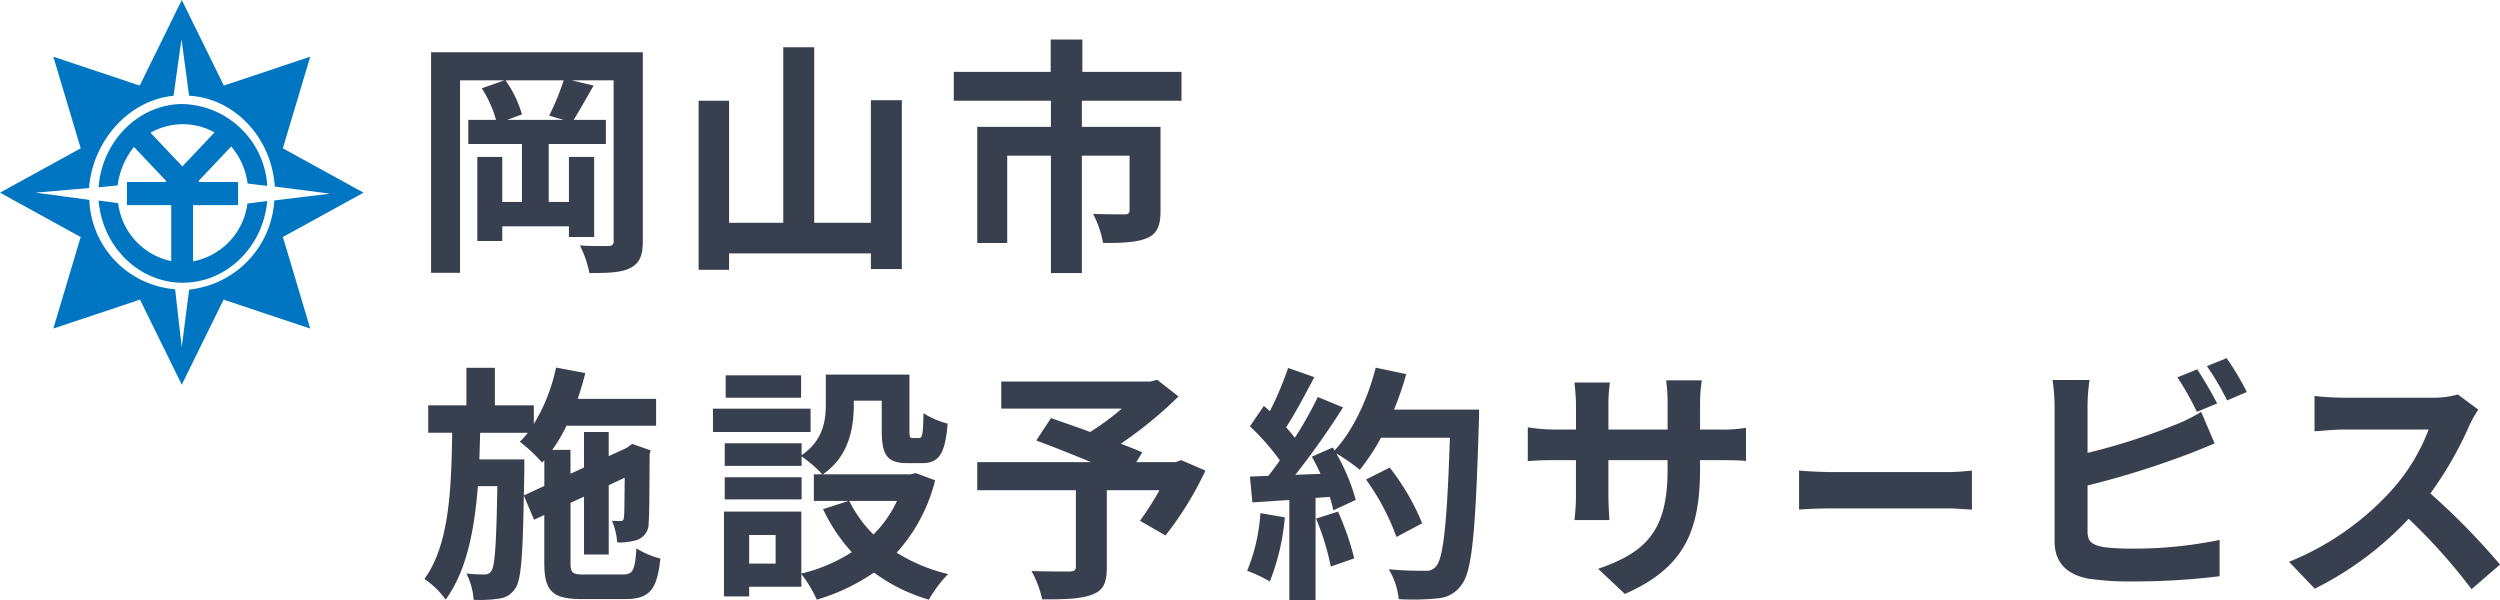 <svg id="title_home_okayamacity.svg" xmlns="http://www.w3.org/2000/svg" width="323.656" height="77.688" viewBox="0 0 323.656 77.688">
  <defs>
    <style>
      .cls-1 {
        fill: #383f4f;
      }

      .cls-1, .cls-2 {
        fill-rule: evenodd;
      }

      .cls-2 {
        fill: #0075c1;
      }
    </style>
  </defs>
  <path id="岡山市施設予約サービス_のコピー_2" data-name="岡山市施設予約サービス のコピー 2" class="cls-1" d="M128.348,192.52h-7.305l1.907-.709a14.528,14.528,0,0,0-2.134-4.41h7.532a32.3,32.3,0,0,1-1.875,4.571Zm10.246-8.757h-27.41v28.555h3.75V187.4h5.753l-2.941,1.03a14.784,14.784,0,0,1,1.842,4.089H116v3.122h6.95v7.5H120.4v-5.827h-3.232V208.2H120.4v-1.9h8.63v1.384h3.265V197.316h-3.265v5.827h-2.618v-7.5h7.4V192.52h-4.169c0.743-1.192,1.68-2.866,2.585-4.443l-2.844-.676h5.43v20.732a0.587,0.587,0,0,1-.711.708c-0.517.033-2.166,0.033-3.652-.064a13.808,13.808,0,0,1,1.228,3.573c2.521,0,4.2-.064,5.333-0.676,1.2-.643,1.584-1.609,1.584-3.509v-24.4Zm29.528,6.213v15.871h-7.337V183.119h-4.008v22.728h-7.014V190.041H145.82v21.891h3.943v-2.125h18.359v2.028h4.008V189.976h-4.008Zm40.211,0.065v-3.735H195.5v-4.185H191.4v4.185H178.855v3.735h12.574v3.38h-9.536v15.034h3.879v-11.3h5.657V212.35h4.008V197.155h6.173v7.083c0,0.354-.161.515-0.678,0.515s-2.425,0-4.041-.064a13.667,13.667,0,0,1,1.293,3.766c2.521,0,4.364-.064,5.721-0.644,1.326-.579,1.713-1.674,1.713-3.509V193.421H195.437v-3.38h12.9Zm-85.141,51.1,0.065-3.22v-1.448h-5.819c0.033-1.127.065-2.286,0.1-3.445h6.174a12.106,12.106,0,0,1-1.034,1.159,20.921,20.921,0,0,1,2.876,2.7l0.291-.322v3.348Zm7.887,10.237c-1.616,0-1.843-.193-1.843-1.513V242.1l1.746-.805v7.5h3.2v-8.981l2.068-.966c-0.032,3.058-.032,4.829-0.1,5.119-0.032.418-.194,0.482-0.452,0.482s-0.711,0-1.1-.032a8.715,8.715,0,0,1,.679,2.8,7.41,7.41,0,0,0,2.682-.354,2.256,2.256,0,0,0,1.39-2.221c0.1-.966.1-4.25,0.13-8.821l0.129-.515-2.392-.837-0.582.418-0.129.1-2.327,1.062v-3.123h-3.2v4.6l-1.746.805v-3.091h-2.359a20.93,20.93,0,0,0,1.842-3.123h11.6v-3.476H130.174c0.355-1.095.711-2.222,0.969-3.348l-3.781-.709a23.2,23.2,0,0,1-2.877,7.308v-2.414h-5.043v-4.862h-3.684v4.862h-4.946v3.541h3.1c-0.1,7.436-.388,14.519-3.588,18.929a11.389,11.389,0,0,1,2.748,2.672c2.683-3.67,3.717-8.885,4.17-14.68h2.521c-0.13,7.566-.324,10.27-0.744,10.914a0.94,0.94,0,0,1-.937.515,18.093,18.093,0,0,1-2.327-.129,8.972,8.972,0,0,1,.937,3.413,16.972,16.972,0,0,0,3.329-.161,2.9,2.9,0,0,0,2.069-1.32c0.743-1.03.97-4.121,1.1-12.008l1.325,3.122,1.325-.611v6.181c0,3.67,1.035,4.7,4.849,4.7h5.656c3.136,0,4.1-1.223,4.525-5.247a10.642,10.642,0,0,1-3.1-1.32c-0.193,2.833-.452,3.38-1.713,3.38h-4.977Zm28.008-25.787h-9.762v2.9h9.762v-2.9Zm1.228,4.314H147.677v3.026h12.638V229.9Zm-1.164,8.885H149.2v2.866h9.955v-2.866Zm12.348,3.059a15.268,15.268,0,0,1-3.039,4.346,15.88,15.88,0,0,1-3.135-4.346H171.5Zm-15.709,8.112h-3.426v-3.7h3.426v3.7Zm18.133-11.718-0.647.161H161.9c3.361-2.286,4.008-5.956,4.008-8.982v-0.547h3.62v3.9c0,3.187.743,4.185,3.329,4.185h1.875c2.166,0,3.006-1.126,3.329-5.118a11.011,11.011,0,0,1-3.135-1.352c-0.032,2.8-.162,3.219-0.582,3.219h-0.808c-0.355,0-.42-0.1-0.42-1v-7.211H162.287v3.831c0,2.157-.356,4.7-3.136,6.6v-1.545H149.2v2.93h9.955v-1.224a17.074,17.074,0,0,1,2.683,2.318h-1.1v3.445h4.493l-3.3,1.062a22.379,22.379,0,0,0,3.717,5.57,21.255,21.255,0,0,1-6.529,2.768v-8.016H149.1v10.978h3.265v-1.256h6.755v-1.641a16.21,16.21,0,0,1,2,3.315,26.154,26.154,0,0,0,7.4-3.509,22.545,22.545,0,0,0,7.111,3.509,16.432,16.432,0,0,1,2.489-3.315,22.137,22.137,0,0,1-6.659-2.769,21.688,21.688,0,0,0,4.978-9.368Zm34.377-1.674-0.711.258h-5.107l0.776-1.256c-0.744-.354-1.714-0.708-2.78-1.127a53.229,53.229,0,0,0,7.466-6.116l-2.747-2.157-0.873.225H185V229.9h15.612a33.59,33.59,0,0,1-4.1,3.026c-1.81-.676-3.62-1.287-5.075-1.8l-1.907,2.9c2.069,0.772,4.687,1.8,7.079,2.8H181.892v3.637H194.66v9.884c0,0.483-.194.611-0.808,0.644-0.647,0-3.039,0-4.946-.065a13.009,13.009,0,0,1,1.39,3.67c2.78,0,4.881-.032,6.368-0.579,1.551-.548,2-1.513,2-3.541V240.462h6.82a40.722,40.722,0,0,1-2.521,3.96l3.3,1.9a42.841,42.841,0,0,0,5.171-8.4Zm10.247,6.857a23.323,23.323,0,0,1-1.713,7.469,19.083,19.083,0,0,1,2.941,1.384,29.626,29.626,0,0,0,1.94-8.3Zm7.208,0.708a32.637,32.637,0,0,1,1.907,6.214l3.039-1.063a36.7,36.7,0,0,0-2.1-6.052Zm10.085-14.1a36.792,36.792,0,0,0,1.584-4.6l-3.944-.837c-1.034,4.057-2.941,8.177-5.333,10.721l-0.226-.387-2.715,1.191c0.388,0.676.775,1.449,1.131,2.222l-3.265.129a103.689,103.689,0,0,0,6.174-8.725l-3.265-1.352a50.231,50.231,0,0,1-2.973,5.28c-0.323-.419-0.711-0.9-1.132-1.352,1.164-1.8,2.489-4.282,3.653-6.5l-3.394-1.192a42.3,42.3,0,0,1-2.36,5.6L219,229.549l-1.81,2.64a30.4,30.4,0,0,1,3.878,4.41c-0.484.709-1,1.385-1.486,2l-2.392.1,0.323,3.348,4.784-.322v12.974h3.394V241.46l1.842-.128a17.477,17.477,0,0,1,.453,1.738l2.909-1.352a25.569,25.569,0,0,0-2.522-6.02,24.62,24.62,0,0,1,3.039,2.125,26.608,26.608,0,0,0,2.747-4.153h8.921c-0.355,10.978-.84,15.678-1.81,16.676a1.6,1.6,0,0,1-1.357.547c-0.873,0-2.716,0-4.752-.193a9.128,9.128,0,0,1,1.293,3.863,30.913,30.913,0,0,0,5.042-.1,4.009,4.009,0,0,0,3.1-1.77c1.358-1.706,1.81-6.793,2.231-20.893,0.032-.483.032-1.771,0.032-1.771H235.84Zm3.652,14.712a30.212,30.212,0,0,0-4.2-7.211l-3.07,1.545a30.385,30.385,0,0,1,3.943,7.437Zm35.977-7.115v-1.062h2.392c1.713,0,2.844.032,3.555,0.1v-4.282a19.23,19.23,0,0,1-3.555.225h-2.392v-3.38a20.2,20.2,0,0,1,.226-2.994h-4.622a21.153,21.153,0,0,1,.194,2.994v3.38h-7.661V229.42a19.6,19.6,0,0,1,.194-2.9h-4.59c0.1,0.966.194,1.964,0.194,2.9v3.187h-2.747a21.178,21.178,0,0,1-3.491-.289V236.7c0.711-.065,1.875-0.129,3.491-0.129H259.4v4.378a25.935,25.935,0,0,1-.194,3.381h4.526c-0.033-.644-0.13-1.964-0.13-3.381v-4.378h7.661v1.223c0,7.92-2.748,10.689-8.986,12.845l3.459,3.252C273.529,250.475,275.469,245.613,275.469,237.629Zm12.819,0.292v5.055c1.016-.1,2.856-0.161,4.421-0.161h14.746c1.153,0,2.554.128,3.213,0.161v-5.055c-0.714.065-1.923,0.193-3.213,0.193H292.709C291.281,238.114,289.277,238.018,288.288,237.921Zm51.536-13.106-2.553,1.03a38.62,38.62,0,0,1,2.521,4.475l2.618-1.095C341.8,228.034,340.632,226.006,339.824,224.815Zm3.814-1.449-2.553,1.03a34.118,34.118,0,0,1,2.618,4.443l2.553-1.095A35.378,35.378,0,0,0,343.638,223.366ZM325.893,226.2h-4.784a26.472,26.472,0,0,1,.259,3.348v17.545c0,2.769,1.616,4.314,4.428,4.829a36.036,36.036,0,0,0,5.43.354,92.15,92.15,0,0,0,11.507-.676v-4.7a54.985,54.985,0,0,1-11.248,1.127,30.516,30.516,0,0,1-3.75-.193c-1.454-.29-2.1-0.644-2.1-2.028v-5.956a111.834,111.834,0,0,0,12.671-3.928c1.067-.386,2.521-1,3.782-1.513l-1.746-4.088a20.968,20.968,0,0,1-3.523,1.738,81.694,81.694,0,0,1-11.184,3.573v-6.084A24.039,24.039,0,0,1,325.893,226.2Zm50.329,3.833-2.651-1.964a11.633,11.633,0,0,1-3.329.419h-11.41a36.189,36.189,0,0,1-3.814-.226v4.572c0.679-.032,2.456-0.226,3.814-0.226h10.957a24.915,24.915,0,0,1-4.816,7.888,36.237,36.237,0,0,1-13.252,9.239l3.329,3.477a42.6,42.6,0,0,0,12.154-9.046,73.517,73.517,0,0,1,8.145,9.11l3.685-3.187a90.69,90.69,0,0,0-9.018-9.207,47.3,47.3,0,0,0,5.074-8.853A15.137,15.137,0,0,1,376.222,230.032Z" transform="translate(-55.375 -177)"/>
  <path id="シェイプ_651_のコピー_2" data-name="シェイプ 651 のコピー 2" class="cls-2" d="M102.443,201.943L91.994,196.2l3.545-11.861-11.185,3.74L78.909,177l-5.444,11.081-11.185-3.74L65.826,196.2l-10.452,5.743,10.447,5.741-3.542,11.851L73.5,215.786,78.909,226.8l5.411-11.009,11.219,3.749L92,207.684ZM79.864,214.491L78.9,221.938l-0.854-7.491a12.073,12.073,0,0,1-11.107-11.569l-6.961-.938,6.927-.6c0.467-6.114,5.169-11.394,10.937-11.936l1.029-7.337,0.985,7.326c5.882,0.314,10.7,5.451,11.09,11.759l7.171,0.919-7.228.88A12.338,12.338,0,0,1,79.864,214.491Zm5.446-18.53a9.152,9.152,0,0,1,2.121,4.8l2.546,0.307a11.281,11.281,0,0,0-10.992-10.6c-5.721.031-10.407,4.849-10.846,10.782L70.606,201a10.005,10.005,0,0,1,2.113-4.98l4.191,4.432-0.12.111H71.806v2.99h5.738v7.252a8.769,8.769,0,0,1-6.876-7.511l-2.525-.333c0.459,5.74,4.868,10.346,10.363,10.628,5.939,0.3,10.936-4.483,11.459-10.564l-2.559.328a8.752,8.752,0,0,1-7.034,7.48v-7.28h5.821v-2.99H81.207l-0.136-.124Zm-10.447-1.776a8.461,8.461,0,0,1,8.285-.041l-4.163,4.4Z" transform="translate(-55.375 -177)"/>
</svg>
